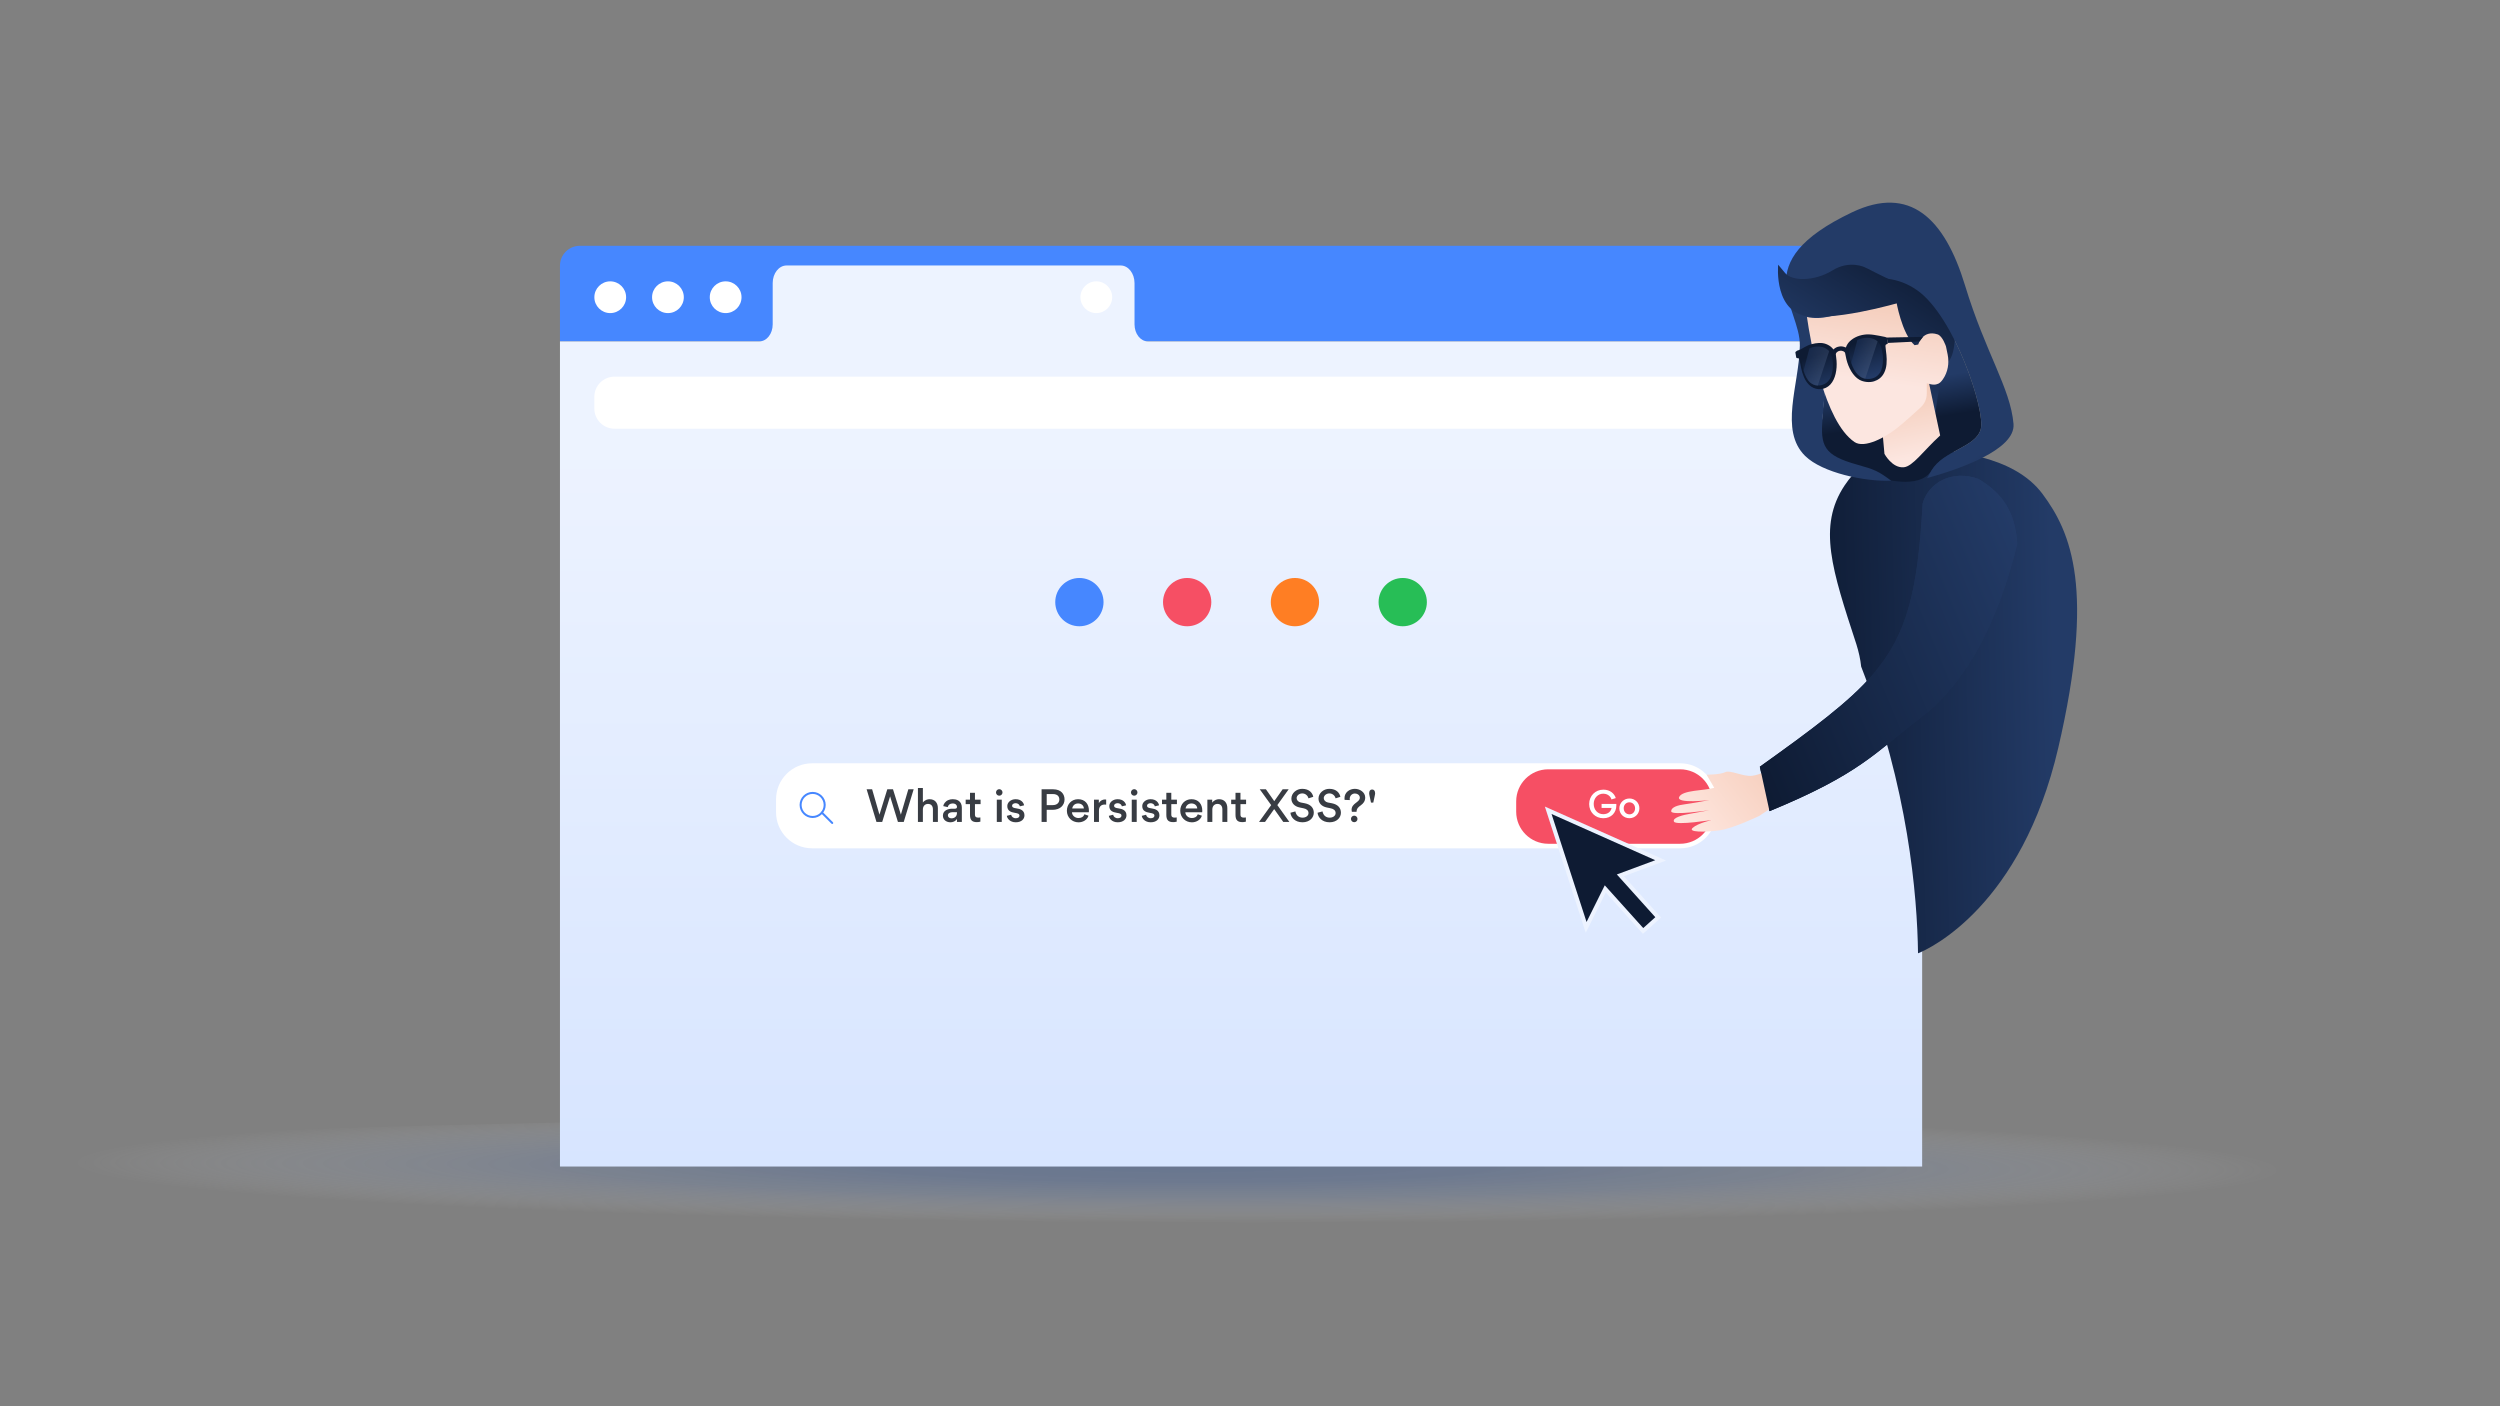<svg fill="none" height="675" viewBox="0 0 1200 675" width="1200" xmlns="http://www.w3.org/2000/svg" xmlns:xlink="http://www.w3.org/1999/xlink"><rect x="0" y="0" width="1200" height="675" fill="#808080" stroke="none"/><linearGradient id="lg1"><stop offset="0" stop-color="#305eb2" stop-opacity=".3"/><stop offset=".28" stop-color="#3e69b7" stop-opacity=".28"/><stop offset=".55" stop-color="#6a8bc7" stop-opacity=".22"/><stop offset=".81" stop-color="#b3c4e2" stop-opacity=".11"/><stop offset="1" stop-color="#ffffff" stop-opacity="0"/></linearGradient><radialGradient id="paint0_radial_712_6777" cx="0" cy="0" gradientTransform="matrix(-535.278 -1.981 .1 -27.134 564.949 559.874)" gradientUnits="userSpaceOnUse" r="1" xlink:href="#lg1"/><radialGradient id="paint1_radial_712_6777" cx="0" cy="0" gradientTransform="matrix(-686.696 0 0 -34.81 373.292 811.903)" gradientUnits="userSpaceOnUse" r="1" xlink:href="#lg1"/><linearGradient id="paint2_linear_712_6777" gradientUnits="userSpaceOnUse" x1="595.711" x2="595.711" y1="970.78" y2="181.36"><stop offset="0" stop-color="#bdd4ff"/><stop offset=".96" stop-color="#edf3ff"/></linearGradient><linearGradient id="paint3_linear_712_6777" gradientUnits="userSpaceOnUse" x1="770.611" x2="770.611" y1="480.398" y2="475.998"><stop offset="0" stop-color="#bdd4ff"/><stop offset="1" stop-color="#edf3ff"/></linearGradient><linearGradient id="lg2"><stop offset="0" stop-color="#233b67"/><stop offset="1" stop-color="#0e1b33"/></linearGradient><linearGradient id="paint4_linear_712_6777" gradientUnits="userSpaceOnUse" x1="986.578" x2="867.978" xlink:href="#lg2" y1="334.82" y2="337.74"/><linearGradient id="paint5_linear_712_6777" gradientUnits="userSpaceOnUse" x1="909.08" x2="912.079" xlink:href="#lg2" y1="183.991" y2="203.036"/><linearGradient id="paint6_linear_712_6777" gradientUnits="userSpaceOnUse" x1="903.137" x2="905.075" y1="153.634" y2="137.597"><stop offset="0" stop-color="#575378"/><stop offset="1" stop-color="#233b67"/></linearGradient><linearGradient id="paint7_linear_712_6777" gradientUnits="userSpaceOnUse" x1="897.937" x2="933.535" xlink:href="#lg2" y1="189.095" y2="132.78"/><linearGradient id="paint8_linear_712_6777" gradientUnits="userSpaceOnUse" x1="936.843" x2="985.412" xlink:href="#lg2" y1="225.741" y2="303.123"/><linearGradient id="lg3"><stop offset="0" stop-color="#f5cfbe"/><stop offset="1" stop-color="#fce6e0"/></linearGradient><linearGradient id="paint9_linear_712_6777" gradientUnits="userSpaceOnUse" x1="913.523" x2="919.126" xlink:href="#lg3" y1="191.569" y2="219.305"/><linearGradient id="paint10_linear_712_6777" gradientUnits="userSpaceOnUse" x1="903.501" x2="898.473" xlink:href="#lg3" y1="147.673" y2="183.046"/><linearGradient id="paint11_linear_712_6777" gradientUnits="userSpaceOnUse" x1="866.801" x2="901.62" xlink:href="#lg2" y1="167.844" y2="112.761"/><linearGradient id="paint12_linear_712_6777" gradientUnits="userSpaceOnUse" x1="896.173" x2="893.005" xlink:href="#lg2" y1="191.678" y2="185.503"/><linearGradient id="paint13_linear_712_6777" gradientUnits="userSpaceOnUse" x1="898.807" x2="893.745" xlink:href="#lg2" y1="180.838" y2="163.848"/><linearGradient id="paint14_linear_712_6777" gradientUnits="userSpaceOnUse" x1="876.332" x2="871.26" xlink:href="#lg2" y1="187.543" y2="170.554"/><linearGradient id="lg4"><stop offset=".2" stop-color="#ffffff" stop-opacity=".2"/><stop offset="1" stop-color="#233b67"/></linearGradient><linearGradient id="paint15_linear_712_6777" gradientUnits="userSpaceOnUse" x1="929.163" x2="867.05" xlink:href="#lg4" y1="196.8" y2="173.583"/><linearGradient id="paint16_linear_712_6777" gradientUnits="userSpaceOnUse" x1="942.77" x2="890.511" xlink:href="#lg4" y1="188.774" y2="169.901"/><linearGradient id="paint17_linear_712_6777" gradientUnits="userSpaceOnUse" x1="976.657" x2="827.38" xlink:href="#lg2" y1="274.52" y2="336.048"/><linearGradient id="paint18_linear_712_6777" gradientUnits="userSpaceOnUse" x1="914.031" x2="913.781" y1="165.199" y2="168.149"><stop offset="0" stop-color="#0e1b33"/><stop offset="1" stop-color="#233b67"/></linearGradient><linearGradient id="paint19_linear_712_6777" gradientUnits="userSpaceOnUse" x1="849.197" x2="808.683" y1="368.736" y2="400.628"><stop offset="0" stop-color="#f6cfbe"/><stop offset="1" stop-color="#ffe8e1"/></linearGradient><linearGradient id="paint20_linear_712_6777" gradientUnits="userSpaceOnUse" x1="976.657" x2="827.38" xlink:href="#lg2" y1="274.516" y2="336.044"/><clipPath id="clip0_712_6777"><path d="M0 0H1200V675H0Z"/></clipPath><g clip-path="url(#clip0_712_6777)"><path d="M563.321 594.559C942.563 594.559 1250 581.45 1250 565.279 1250 549.109 942.563 536 563.321 536 184.078 536-123.359 549.109-123.359 565.279-123.359 581.45 184.078 594.559 563.321 594.559Z" fill="url(#paint0_radial_712_6777)"/><path d="M371.68 594.559C750.923 594.559 1058.36 581.45 1058.36 565.279 1058.36 549.109 750.923 536 371.68 536-7.563 536-315 549.109-315 565.279-315 581.45-7.563 594.559 371.68 594.559Z" fill="url(#paint1_radial_712_6777)"/><path d="M278.311 117.988H913.101C918.361 117.988 922.631 122.258 922.631 127.518V163.868H268.781V127.518C268.781 122.258 273.051 117.988 278.311 117.988V117.988Z" fill="#4687ff"/><path d="M292.913 150.287C297.121 150.287 300.533 146.875 300.533 142.667 300.533 138.458 297.121 135.047 292.913 135.047 288.705 135.047 285.293 138.458 285.293 142.667 285.293 146.875 288.705 150.287 292.913 150.287Z" fill="#ffffff"/><path d="M320.612 150.287C324.821 150.287 328.232 146.875 328.232 142.667 328.232 138.458 324.821 135.047 320.612 135.047 316.404 135.047 312.992 138.458 312.992 142.667 312.992 146.875 316.404 150.287 320.612 150.287Z" fill="#ffffff"/><path d="M348.311 150.287C352.52 150.287 355.931 146.875 355.931 142.667 355.931 138.458 352.52 135.047 348.311 135.047 344.103 135.047 340.691 138.458 340.691 142.667 340.691 146.875 344.103 150.287 348.311 150.287Z" fill="#ffffff"/><path d="M922.631 163.87V559.94H268.781V163.87H364.461C368.011 163.87 370.891 160.22 370.891 155.71V135.89C370.891 131.22 373.871 127.43 377.551 127.43H537.911C541.591 127.43 544.571 131.22 544.571 135.89V155.71C544.571 160.22 547.451 163.87 551.001 163.87H922.641 922.631Z" fill="url(#paint2_linear_712_6777)"/><path d="M526.222 150.287C530.43 150.287 533.842 146.875 533.842 142.667 533.842 138.458 530.43 135.047 526.222 135.047 522.013 135.047 518.602 138.458 518.602 142.667 518.602 146.875 522.013 150.287 526.222 150.287Z" fill="#ffffff"/><path d="M896.441 180.789H294.971C289.62 180.789 285.281 185.127 285.281 190.479V196.089C285.281 201.441 289.62 205.779 294.971 205.779H896.441C901.793 205.779 906.131 201.441 906.131 196.089V190.479C906.131 185.127 901.793 180.789 896.441 180.789Z" fill="#ffffff"/><path d="M518.11 300.61C524.511 300.61 529.7 295.421 529.7 289.02 529.7 282.619 524.511 277.43 518.11 277.43 511.709 277.43 506.52 282.619 506.52 289.02 506.52 295.421 511.709 300.61 518.11 300.61Z" fill="#4687ff"/><path d="M569.84 300.61C576.241 300.61 581.43 295.421 581.43 289.02 581.43 282.619 576.241 277.43 569.84 277.43 563.439 277.43 558.25 282.619 558.25 289.02 558.25 295.421 563.439 300.61 569.84 300.61Z" fill="#f64f64"/><path d="M621.57 300.61C627.971 300.61 633.16 295.421 633.16 289.02 633.16 282.619 627.971 277.43 621.57 277.43 615.17 277.43 609.98 282.619 609.98 289.02 609.98 295.421 615.17 300.61 621.57 300.61Z" fill="#ff7e23"/><path d="M673.309 300.61C679.71 300.61 684.899 295.421 684.899 289.02 684.899 282.619 679.71 277.43 673.309 277.43 666.908 277.43 661.719 282.619 661.719 289.02 661.719 295.421 666.908 300.61 673.309 300.61Z" fill="#27be56"/><path d="M806.51 366.379H389.82C380.254 366.379 372.5 374.133 372.5 383.699V389.869C372.5 399.434 380.254 407.189 389.82 407.189H806.51C816.076 407.189 823.83 399.434 823.83 389.869V383.699C823.83 374.133 816.076 366.379 806.51 366.379Z" fill="#ffffff"/><g fill="#383c43"><path d="M422.14 391.039 425.9 378.859H428.64L432.42 391.039 436 378.859H438.56L433.8 394.519H431L427.26 382.279H427.24L423.46 394.519H420.7L415.98 378.859H418.62L422.14 391.039V391.039Z"/><path d="M445.442 385.878C443.942 385.878 442.982 386.958 442.982 388.578V394.518H440.602V378.238H442.982V385.198C444.002 383.898 445.342 383.618 446.182 383.618 448.902 383.618 450.182 385.518 450.182 387.938V394.518H447.802V388.538C447.802 387.018 447.082 385.878 445.442 385.878V385.878Z"/><path d="M459.342 394.517V393.057C458.562 394.357 457.202 394.697 456.202 394.697 454.122 394.697 452.602 393.397 452.602 391.557V391.437C452.602 388.957 455.182 388.177 457.042 388.177H458.362C459.082 388.177 459.362 387.797 459.362 387.277 459.362 386.437 458.662 385.657 457.262 385.657 455.962 385.657 455.102 386.397 454.922 387.417L452.762 386.937C452.862 386.037 453.682 384.677 455.162 384.037 455.782 383.757 456.542 383.617 457.322 383.617 459.122 383.617 460.622 384.257 461.322 385.797 461.582 386.377 461.682 386.997 461.682 387.717V394.517H459.342V394.517ZM459.342 389.857H457.042C456.142 389.857 454.982 390.337 454.982 391.337 454.982 392.217 455.682 392.797 456.682 392.797 458.302 392.797 459.342 391.797 459.342 390.197V389.857Z"/><path d="M467.98 385.979V391.079C467.98 391.999 468.44 392.459 469.62 392.459 469.84 392.459 470.14 392.439 470.58 392.379V394.399C469.94 394.599 469.18 394.619 468.88 394.619 466.78 394.619 465.6 393.799 465.6 391.199V385.979H463.52V383.839H465.6V380.539H467.98V383.839H470.68V385.979H467.98Z"/><path d="M479.642 378.797C480.502 378.797 481.202 379.517 481.202 380.377 481.202 381.237 480.502 381.937 479.642 381.937 478.782 381.937 478.082 381.237 478.082 380.377 478.082 379.517 478.782 378.797 479.642 378.797ZM480.842 394.517V383.837H478.462V394.517H480.842Z"/><path d="M483.281 391.597 485.341 391.077C485.521 391.997 486.341 392.757 487.561 392.757 488.681 392.757 489.341 392.257 489.341 391.517 489.341 390.677 488.701 390.417 487.181 390.177 485.241 389.857 483.501 389.257 483.501 386.897 483.501 385.197 485.141 383.617 487.521 383.617 490.341 383.617 491.421 385.497 491.561 386.557L489.541 387.037C489.361 386.317 488.781 385.537 487.441 385.537 486.601 385.537 485.801 386.017 485.801 386.697 485.801 387.557 486.461 387.817 487.901 388.017 489.901 388.277 491.741 389.037 491.741 391.377 491.741 393.057 490.401 394.697 487.561 394.697 484.721 394.697 483.421 392.797 483.281 391.597V391.597Z"/><path d="M505.201 388.719H502.421V394.519H499.961V378.859H505.501C509.421 378.859 510.981 381.299 510.981 383.719 510.981 386.439 508.981 388.719 505.201 388.719V388.719ZM505.281 381.139H502.421V386.459H505.281C507.661 386.459 508.481 385.019 508.481 383.779 508.481 382.539 507.861 381.139 505.281 381.139Z"/><path d="M514.542 389.877C514.582 391.517 516.102 392.657 517.662 392.657 518.962 392.657 520.062 392.157 520.502 390.857L522.482 391.537C521.882 393.537 519.822 394.717 517.702 394.717 514.542 394.717 512.102 392.337 512.102 389.157 512.102 385.977 514.382 383.617 517.482 383.617 520.802 383.617 522.682 385.917 522.682 389.137 522.682 389.377 522.682 389.617 522.642 389.877H514.542V389.877ZM514.662 388.077H520.262C520.182 386.557 518.962 385.657 517.482 385.657 516.002 385.657 514.882 386.617 514.662 388.077Z"/><path d="M530.281 386.178C528.461 386.178 527.501 387.258 527.501 389.098V394.518H525.121V383.838H527.441V385.478C528.101 384.318 529.261 383.738 530.381 383.738 530.461 383.738 530.781 383.758 530.961 383.798V386.238C530.761 386.198 530.321 386.178 530.281 386.178V386.178Z"/><path d="M532.242 391.597 534.302 391.077C534.482 391.997 535.302 392.757 536.522 392.757 537.642 392.757 538.302 392.257 538.302 391.517 538.302 390.677 537.662 390.417 536.142 390.177 534.202 389.857 532.462 389.257 532.462 386.897 532.462 385.197 534.102 383.617 536.482 383.617 539.302 383.617 540.382 385.497 540.522 386.557L538.502 387.037C538.322 386.317 537.742 385.537 536.402 385.537 535.562 385.537 534.762 386.017 534.762 386.697 534.762 387.557 535.422 387.817 536.862 388.017 538.862 388.277 540.702 389.037 540.702 391.377 540.702 393.057 539.362 394.697 536.522 394.697 533.682 394.697 532.382 392.797 532.242 391.597V391.597Z"/><path d="M544.419 378.797C545.279 378.797 545.979 379.517 545.979 380.377 545.979 381.237 545.279 381.937 544.419 381.937 543.559 381.937 542.859 381.237 542.859 380.377 542.859 379.517 543.559 378.797 544.419 378.797ZM545.619 394.517V383.837H543.239V394.517H545.619Z"/><path d="M548.059 391.597 550.119 391.077C550.299 391.997 551.119 392.757 552.339 392.757 553.459 392.757 554.119 392.257 554.119 391.517 554.119 390.677 553.479 390.417 551.959 390.177 550.019 389.857 548.279 389.257 548.279 386.897 548.279 385.197 549.919 383.617 552.299 383.617 555.119 383.617 556.199 385.497 556.339 386.557L554.319 387.037C554.139 386.317 553.559 385.537 552.219 385.537 551.379 385.537 550.579 386.017 550.579 386.697 550.579 387.557 551.239 387.817 552.679 388.017 554.679 388.277 556.519 389.037 556.519 391.377 556.519 393.057 555.179 394.697 552.339 394.697 549.499 394.697 548.199 392.797 548.059 391.597V391.597Z"/><path d="M562.222 385.979V391.079C562.222 391.999 562.682 392.459 563.862 392.459 564.082 392.459 564.382 392.439 564.822 392.379V394.399C564.182 394.599 563.422 394.619 563.122 394.619 561.022 394.619 559.842 393.799 559.842 391.199V385.979H557.762V383.839H559.842V380.539H562.222V383.839H564.922V385.979H562.222Z"/><path d="M568.96 389.877C569 391.517 570.52 392.657 572.08 392.657 573.38 392.657 574.479 392.157 574.919 390.857L576.9 391.537C576.3 393.537 574.24 394.717 572.12 394.717 568.96 394.717 566.52 392.337 566.52 389.157 566.52 385.977 568.8 383.617 571.9 383.617 575.22 383.617 577.099 385.917 577.099 389.137 577.099 389.377 577.1 389.617 577.06 389.877H568.96V389.877ZM569.08 388.077H574.68C574.6 386.557 573.38 385.657 571.9 385.657 570.42 385.657 569.3 386.617 569.08 388.077Z"/><path d="M584.379 385.877C582.879 385.877 581.919 386.957 581.919 388.577V394.517H579.539V383.837H581.859V385.277C582.879 383.897 584.279 383.617 585.119 383.617 587.839 383.617 589.119 385.517 589.119 387.937V394.517H586.739V388.537C586.739 387.017 586.019 385.877 584.379 385.877V385.877Z"/><path d="M595.421 385.979V391.079C595.421 391.999 595.881 392.459 597.061 392.459 597.281 392.459 597.581 392.439 598.021 392.379V394.399C597.381 394.599 596.621 394.619 596.321 394.619 594.221 394.619 593.041 393.799 593.041 391.199V385.979H590.961V383.839H593.041V380.539H595.421V383.839H598.121V385.979H595.421Z"/><path d="M604.34 394.519 610.16 386.459 604.68 378.859H607.64L611.64 384.559 615.66 378.859H618.56L613.12 386.439 618.88 394.519H615.96L611.6 388.359 607.22 394.519H604.34V394.519Z"/><path d="M619.402 390.117 621.782 389.477C622.122 391.297 623.362 392.477 625.242 392.477 626.802 392.477 628.082 391.597 628.082 390.277 628.082 388.957 627.082 388.277 625.762 387.997L623.842 387.597C621.262 387.077 619.862 385.377 619.862 383.337 619.862 380.757 622.222 378.637 625.042 378.637 628.582 378.637 630.042 380.777 630.362 382.477L628.082 383.197C627.802 382.077 626.742 380.837 625.082 380.837 623.562 380.837 622.382 381.917 622.382 383.117 622.382 383.997 623.102 384.937 624.362 385.197L626.342 385.577C629.142 386.137 630.622 387.797 630.622 390.117 630.622 392.437 628.662 394.697 625.202 394.697 621.542 394.697 619.622 392.337 619.402 390.117V390.117Z"/><path d="M632.422 390.117 634.802 389.477C635.142 391.297 636.382 392.477 638.262 392.477 639.822 392.477 641.102 391.597 641.102 390.277 641.102 388.957 640.102 388.277 638.782 387.997L636.862 387.597C634.282 387.077 632.882 385.377 632.882 383.337 632.882 380.757 635.242 378.637 638.062 378.637 641.602 378.637 643.062 380.777 643.382 382.477L641.102 383.197C640.822 382.077 639.762 380.837 638.102 380.837 636.582 380.837 635.402 381.917 635.402 383.117 635.402 383.997 636.122 384.937 637.382 385.197L639.362 385.577C642.162 386.137 643.642 387.797 643.642 390.117 643.642 392.437 641.682 394.697 638.222 394.697 634.562 394.697 632.642 392.337 632.422 390.117V390.117Z"/><path d="M645.359 383.097C645.359 380.357 647.759 378.637 650.339 378.637 652.699 378.637 655.299 380.237 655.299 382.817 655.299 384.477 654.479 385.617 653.179 386.557 652.719 386.877 652.199 387.277 651.819 387.717 651.399 388.237 651.139 388.877 651.139 389.677H648.899C648.819 389.397 648.759 388.997 648.759 388.737 648.759 385.457 652.719 385.177 652.719 382.877 652.719 381.637 651.479 380.877 650.359 380.877 648.919 380.877 647.859 382.017 647.859 383.457 647.859 383.657 647.879 383.837 647.919 384.037L645.399 383.937C645.379 383.657 645.359 383.377 645.359 383.097V383.097ZM650.019 394.657C650.879 394.657 651.599 393.977 651.599 393.097 651.599 392.217 650.879 391.517 650.019 391.517 649.159 391.517 648.459 392.217 648.459 393.097 648.459 393.977 649.159 394.657 650.019 394.657Z"/><path d="M658.079 385.237 657.419 382.157C657.319 381.697 657.199 381.137 657.199 380.817 657.199 379.597 657.739 378.957 658.619 378.957 659.499 378.957 660.059 379.597 660.059 380.817 660.059 381.137 659.939 381.697 659.839 382.157L659.179 385.237H658.079Z"/></g><path d="M390.069 392.639C386.619 392.639 383.809 389.829 383.809 386.369 383.809 382.909 386.619 380.109 390.069 380.109 393.519 380.109 396.339 382.919 396.339 386.369 396.339 389.819 393.529 392.639 390.069 392.639ZM390.069 381.089C387.149 381.089 384.779 383.459 384.779 386.379 384.779 389.299 387.149 391.669 390.069 391.669 392.989 391.669 395.359 389.299 395.359 386.379 395.359 383.459 392.989 381.089 390.069 381.089Z" fill="#4687ff"/><path d="M399.468 395.518C399.348 395.518 399.218 395.468 399.118 395.378L394.158 390.418C393.968 390.228 393.968 389.918 394.158 389.728 394.348 389.538 394.658 389.538 394.848 389.728L399.808 394.688C399.998 394.878 399.998 395.188 399.808 395.378 399.708 395.468 399.588 395.518 399.458 395.518H399.468Z" fill="#4687ff"/><path d="M806.46 369.27H743.159C734.66 369.27 727.77 376.16 727.77 384.66V389.62C727.77 398.119 734.66 405.01 743.159 405.01H806.46C814.959 405.01 821.849 398.119 821.849 389.62V384.66C821.849 376.16 814.959 369.27 806.46 369.27Z" fill="#f64f64"/><path d="M769.601 380.961C766.981 380.961 764.981 383.061 764.981 385.871 764.981 388.681 766.881 390.811 769.581 390.811 771.941 390.811 773.271 389.441 773.561 387.801H768.761V385.891H775.841V386.631C775.841 390.011 773.481 392.751 769.601 392.751 765.721 392.751 762.801 389.831 762.801 385.931 762.801 382.031 765.741 379.031 769.621 379.031 772.851 379.031 774.951 380.961 775.571 383.081L773.501 383.731C773.211 382.591 771.961 380.981 769.601 380.981V380.961Z" fill="#ffffff"/><path d="M782.119 383.27C784.739 383.27 786.909 385.29 786.909 387.97 786.909 390.65 784.789 392.74 782.109 392.74 779.429 392.74 777.289 390.71 777.289 388.01 777.289 385.31 779.479 383.28 782.129 383.28L782.119 383.27ZM782.119 390.89C783.779 390.89 784.839 389.57 784.839 388 784.839 386.43 783.759 385.11 782.109 385.11 780.459 385.11 779.379 386.39 779.379 387.96 779.379 389.53 780.469 390.88 782.129 390.88L782.119 390.89Z" fill="#ffffff"/><path d="M770.761 428.388 761.161 447.718 741.531 387.148 799.691 413.058 779.461 420.568 797.311 440.408 788.611 448.228 770.761 428.388Z" fill="url(#paint3_linear_712_6777)"/><path d="M744.742 390.719 761.542 442.559 770.292 424.949 788.752 445.469 791.652 442.869 794.552 440.259 776.082 419.739 794.522 412.899 744.742 390.719Z" fill="#0e1b33"/><path clip-rule="evenodd" d="M891.038 309.16C892.198 312.88 893.008 316.48 893.358 319.96 915.888 378.03 920.308 429.83 920.648 457.59 926.568 455.27 970.368 434.67 987.988 358.89 1005.62 283.11 994.328 255.75 980.418 237.1 966.508 218.45 937.138 216.24 919.948 215.42 908.098 214.84 895.088 218.56 885.448 232.96 872.328 252.59 879.408 273.61 891.028 309.15L891.038 309.16Z" fill="url(#paint4_linear_712_6777)" fill-rule="evenodd"/><path d="M902.047 229.313C902.047 229.313 921.337 235.513 927.147 225.803 932.957 216.093 948.447 214.813 950.767 205.953 953.087 197.093 938.137 151.933 920.247 139.343 902.367 126.753 879.677 136.693 878.607 152.053 877.537 167.413 875.707 188.633 874.487 202.523 873.267 216.413 874.377 219.413 890.587 223.933 906.797 228.453 902.037 229.313 902.037 229.313H902.047Z" fill="url(#paint5_linear_712_6777)"/><path d="M916.519 143.841C916.519 143.841 918.729 147.421 924.059 147.731L929.389 148.041 924.139 133.721 896.089 118.941 879.309 138.791 916.509 143.851 916.519 143.841Z" fill="url(#paint6_linear_712_6777)"/><path d="M928.999 198.33C928.999 198.33 931.259 177.75 935.179 173.62 939.099 169.49 939.109 156.11 936.929 147.82 934.739 139.53 920.259 130.36 912.039 128.49 903.819 126.61 893.539 137.39 893.539 137.39L903.629 170.15 928.999 198.33Z" fill="url(#paint7_linear_712_6777)"/><path d="M866.517 218.891C874.717 226.941 895.107 231.261 907.757 230.731 901.527 226.081 899.747 225.351 891.547 223.061 875.347 218.541 873.647 214.171 874.877 200.281 876.097 186.391 877.547 167.411 878.617 152.051 879.697 136.691 902.377 126.751 920.257 139.341 938.147 151.941 953.107 197.091 950.777 205.951 948.457 214.811 932.957 216.101 927.147 225.801 926.237 227.311 925.547 228.531 925.017 229.491 940.097 225.311 967.547 215.951 966.487 203.471 965.027 186.301 953.087 169.481 943.217 137.001 933.347 104.521 916.607 88.801 889.067 101.871 837.467 126.361 864.277 147.151 863.927 165.991 863.597 184.831 853.907 206.531 866.507 218.891H866.517Z" fill="url(#paint8_linear_712_6777)"/><path d="M931.276 209.021 925.596 182.391 903.066 201.551 904.536 217.841C904.536 217.841 908.196 224.761 913.786 224.291 918.136 223.921 923.146 216.451 931.276 209.021V209.021Z" fill="url(#paint9_linear_712_6777)"/><path d="M910.186 144.43C910.186 144.43 912.776 160.13 918.996 165.69L920.756 165.37C920.756 165.37 922.756 158.16 930.016 160.49 932.476 161.28 934.086 166.33 934.086 166.33V166.35L934.876 170.2C935.706 174.3 934.986 178.62 932.596 182.05 931.766 183.24 930.866 184.15 929.976 184.31 928.166 185.17 925.306 184.03 924.866 183.95L924.846 188.99C924.836 191.47 923.786 193.84 921.956 195.52 919.136 198.11 916.396 200.57 913.136 203.39 904.886 210.52 894.746 215.32 890.136 212.16 875.636 202.25 869.086 164.33 867.336 152.15 870.746 152.94 874.446 152.76 877.906 151.97L910.206 144.43H910.186Z" fill="url(#paint10_linear_712_6777)"/><path d="M895.107 128.311C895.107 128.311 887.837 124.661 879.497 129.841 871.147 135.011 860.257 135.131 856.887 131.091L853.517 127.051C853.517 127.051 851.047 151.461 869.807 152.091 888.567 152.721 916.527 143.851 916.527 143.851 916.527 143.851 928.957 144.221 915.107 137.941 901.257 131.671 896.157 128.621 895.107 128.321V128.311Z" fill="url(#paint11_linear_712_6777)"/><path clip-rule="evenodd" d="M880.036 167.743C879.856 167.523 879.686 167.293 879.496 167.083 878.616 166.143 877.616 165.563 876.546 165.143 874.426 164.303 871.896 164.593 869.616 165.183 868.336 165.513 867.126 166.063 865.996 166.743 863.076 168.483 863.296 167.943 862.556 168.363 862.316 168.503 862.096 168.683 861.896 168.883 861.806 168.973 861.766 169.113 861.786 169.243 861.896 170.003 862.026 170.763 862.176 171.513 862.226 171.773 862.386 171.913 862.616 171.903 862.776 171.903 862.936 171.933 863.096 171.953 863.396 171.983 863.626 172.203 863.716 172.573 864.486 175.843 864.546 177.813 865.896 181.003 866.496 182.413 867.276 183.633 868.276 184.643L868.316 184.683C870.786 187.173 874.736 187.553 877.546 185.463 877.936 185.173 878.286 184.863 878.596 184.523 881.046 181.873 881.846 177.303 881.546 173.183 881.466 172.143 881.326 171.113 881.196 170.073 881.146 169.623 881.656 168.623 883.196 168.363 884.536 168.203 885.546 168.933 885.636 169.373 885.836 170.393 886.016 171.423 886.266 172.433 887.246 176.443 889.416 180.553 892.556 182.313 894.586 183.453 897.496 183.683 899.546 183.033 901.546 182.393 903.246 181.203 904.376 178.973 905.016 177.713 905.386 176.303 905.526 174.783 905.836 171.323 905.286 169.433 905.016 166.083 904.986 165.703 905.136 165.423 905.416 165.303 905.566 165.233 905.706 165.153 905.856 165.113 906.076 165.053 906.186 164.863 906.156 164.603 906.066 163.843 905.956 163.073 905.826 162.323 905.806 162.193 905.726 162.073 905.606 162.013 905.356 161.883 905.086 161.773 904.816 161.723 903.856 161.523 902.906 161.313 901.946 161.153 900.296 160.863 898.646 160.543 896.996 160.503 894.126 160.443 890.886 161.313 888.546 163.243 887.666 163.973 886.886 164.833 886.336 166.003 886.216 166.263 886.126 166.533 886.026 166.793 885.776 166.833 884.706 166.013 882.876 166.323 880.746 166.673 880.276 167.703 880.026 167.743H880.036Z" fill="url(#paint12_linear_712_6777)" fill-rule="evenodd"/><path clip-rule="evenodd" d="M902.376 178.922C901.586 180.122 900.596 180.952 899.426 181.412 898.166 181.892 896.846 182.022 895.486 181.812 895.426 181.812 895.376 181.792 895.316 181.782 894.016 181.552 892.816 180.862 891.716 179.782 890.436 178.522 889.356 176.442 888.636 174.272 888.176 172.942 887.866 171.582 887.716 170.352 887.496 168.592 887.816 167.082 888.636 165.822 889.356 164.722 890.256 163.942 891.256 163.392 891.336 163.342 891.426 163.292 891.506 163.262 893.816 162.072 896.916 161.752 899.416 162.732 900.146 163.032 900.756 163.422 901.256 163.902 901.746 164.352 902.136 164.892 902.456 165.502 904.266 168.992 904.306 176.022 902.386 178.932L902.376 178.922Z" fill="url(#paint13_linear_712_6777)" fill-rule="evenodd"/><path clip-rule="evenodd" d="M879.447 171.724C880.017 174.714 879.867 178.914 878.627 181.344 877.927 182.694 877.017 183.684 875.877 184.264 874.807 184.804 873.687 185.074 872.517 185.044H872.267C871.107 184.964 869.987 184.504 868.937 183.654 867.617 182.574 866.437 180.324 865.697 177.904 865.027 175.694 864.727 173.344 865.017 171.604 865.217 170.314 865.787 169.184 866.897 168.234 867.377 167.834 867.917 167.494 868.487 167.224 870.287 166.354 872.447 166.114 874.297 166.474 875.357 166.684 876.367 167.124 877.317 167.914 877.557 168.104 877.777 168.334 877.977 168.564 878.697 169.384 879.187 170.434 879.437 171.724H879.447Z" fill="url(#paint14_linear_712_6777)" fill-rule="evenodd"/><path clip-rule="evenodd" d="M877.997 168.572 872.527 185.052H872.277C871.117 184.972 869.997 184.512 868.947 183.662 867.627 182.582 866.447 180.332 865.707 177.912L868.507 167.232C870.307 166.362 872.467 166.122 874.317 166.482 875.377 166.692 876.387 167.132 877.337 167.922 877.577 168.112 877.797 168.342 877.997 168.572V168.572Z" fill="url(#paint15_linear_712_6777)" fill-rule="evenodd" opacity=".46"/><path clip-rule="evenodd" d="M901.245 163.894 895.305 181.774C894.005 181.544 892.805 180.854 891.705 179.774 890.425 178.514 889.345 176.434 888.625 174.264L891.505 163.254C893.815 162.064 896.915 161.744 899.415 162.724 900.145 163.024 900.755 163.414 901.255 163.894H901.245Z" fill="url(#paint16_linear_712_6777)" fill-rule="evenodd" opacity=".46"/><path clip-rule="evenodd" d="M968.289 260.953C960.119 294.473 945.889 326.093 922.329 344.213 899.539 361.773 892.529 371.573 849.359 389.363L844.719 368.033C870.429 349.643 887.659 336.893 899.039 323.663 915.659 304.253 920.509 283.403 922.879 241.603 925.729 231.763 936.769 225.323 949.569 229.853 961.509 236.863 967.379 246.253 968.289 260.953V260.953Z" fill="url(#paint17_linear_712_6777)" fill-rule="evenodd"/><path clip-rule="evenodd" d="M905.621 162.019 923.031 161.699 921.391 163.869 906.161 164.609 905.621 162.019Z" fill="url(#paint18_linear_712_6777)" fill-rule="evenodd"/><path d="M849.279 369.27C849.279 369.27 845.059 371.91 840.999 372.38 837.029 372.96 830.299 369.39 828.059 370.65 825.919 371.82 819.159 371.86 819.159 371.86L822.839 378.15C817.999 379.57 807.519 379.16 805.969 382.59 804.519 385.94 820.559 384.04 820.559 384.04 820.559 384.04 811.789 385.66 808.699 386.06 805.599 386.45 802.069 387.37 802.199 389.48 802.329 391.59 820.469 388.89 820.469 388.89 820.469 388.89 814.719 390.02 811.409 390.57 808.099 391.13 802.519 392.46 803.519 394.4 804.529 396.33 821.909 393.54 821.909 393.54 821.909 393.54 814.959 395.09 812.499 397.37 809.949 399.54 818.249 399.48 825.209 398.6 832.089 397.61 844.419 391.65 844.419 391.65L857.149 383.16C858.449 379.41 849.279 369.27 849.279 369.27V369.27Z" fill="url(#paint19_linear_712_6777)"/><path clip-rule="evenodd" d="M968.289 260.949C960.119 294.469 945.889 326.089 922.329 344.209 899.539 361.769 892.529 371.569 849.359 389.359L844.719 368.029C870.429 349.639 887.659 336.889 899.039 323.659 915.659 304.249 920.509 283.399 922.879 241.599 925.729 231.759 936.769 225.319 949.569 229.849 961.509 236.859 967.379 246.249 968.289 260.949V260.949Z" fill="url(#paint20_linear_712_6777)" fill-rule="evenodd"/></g></svg>